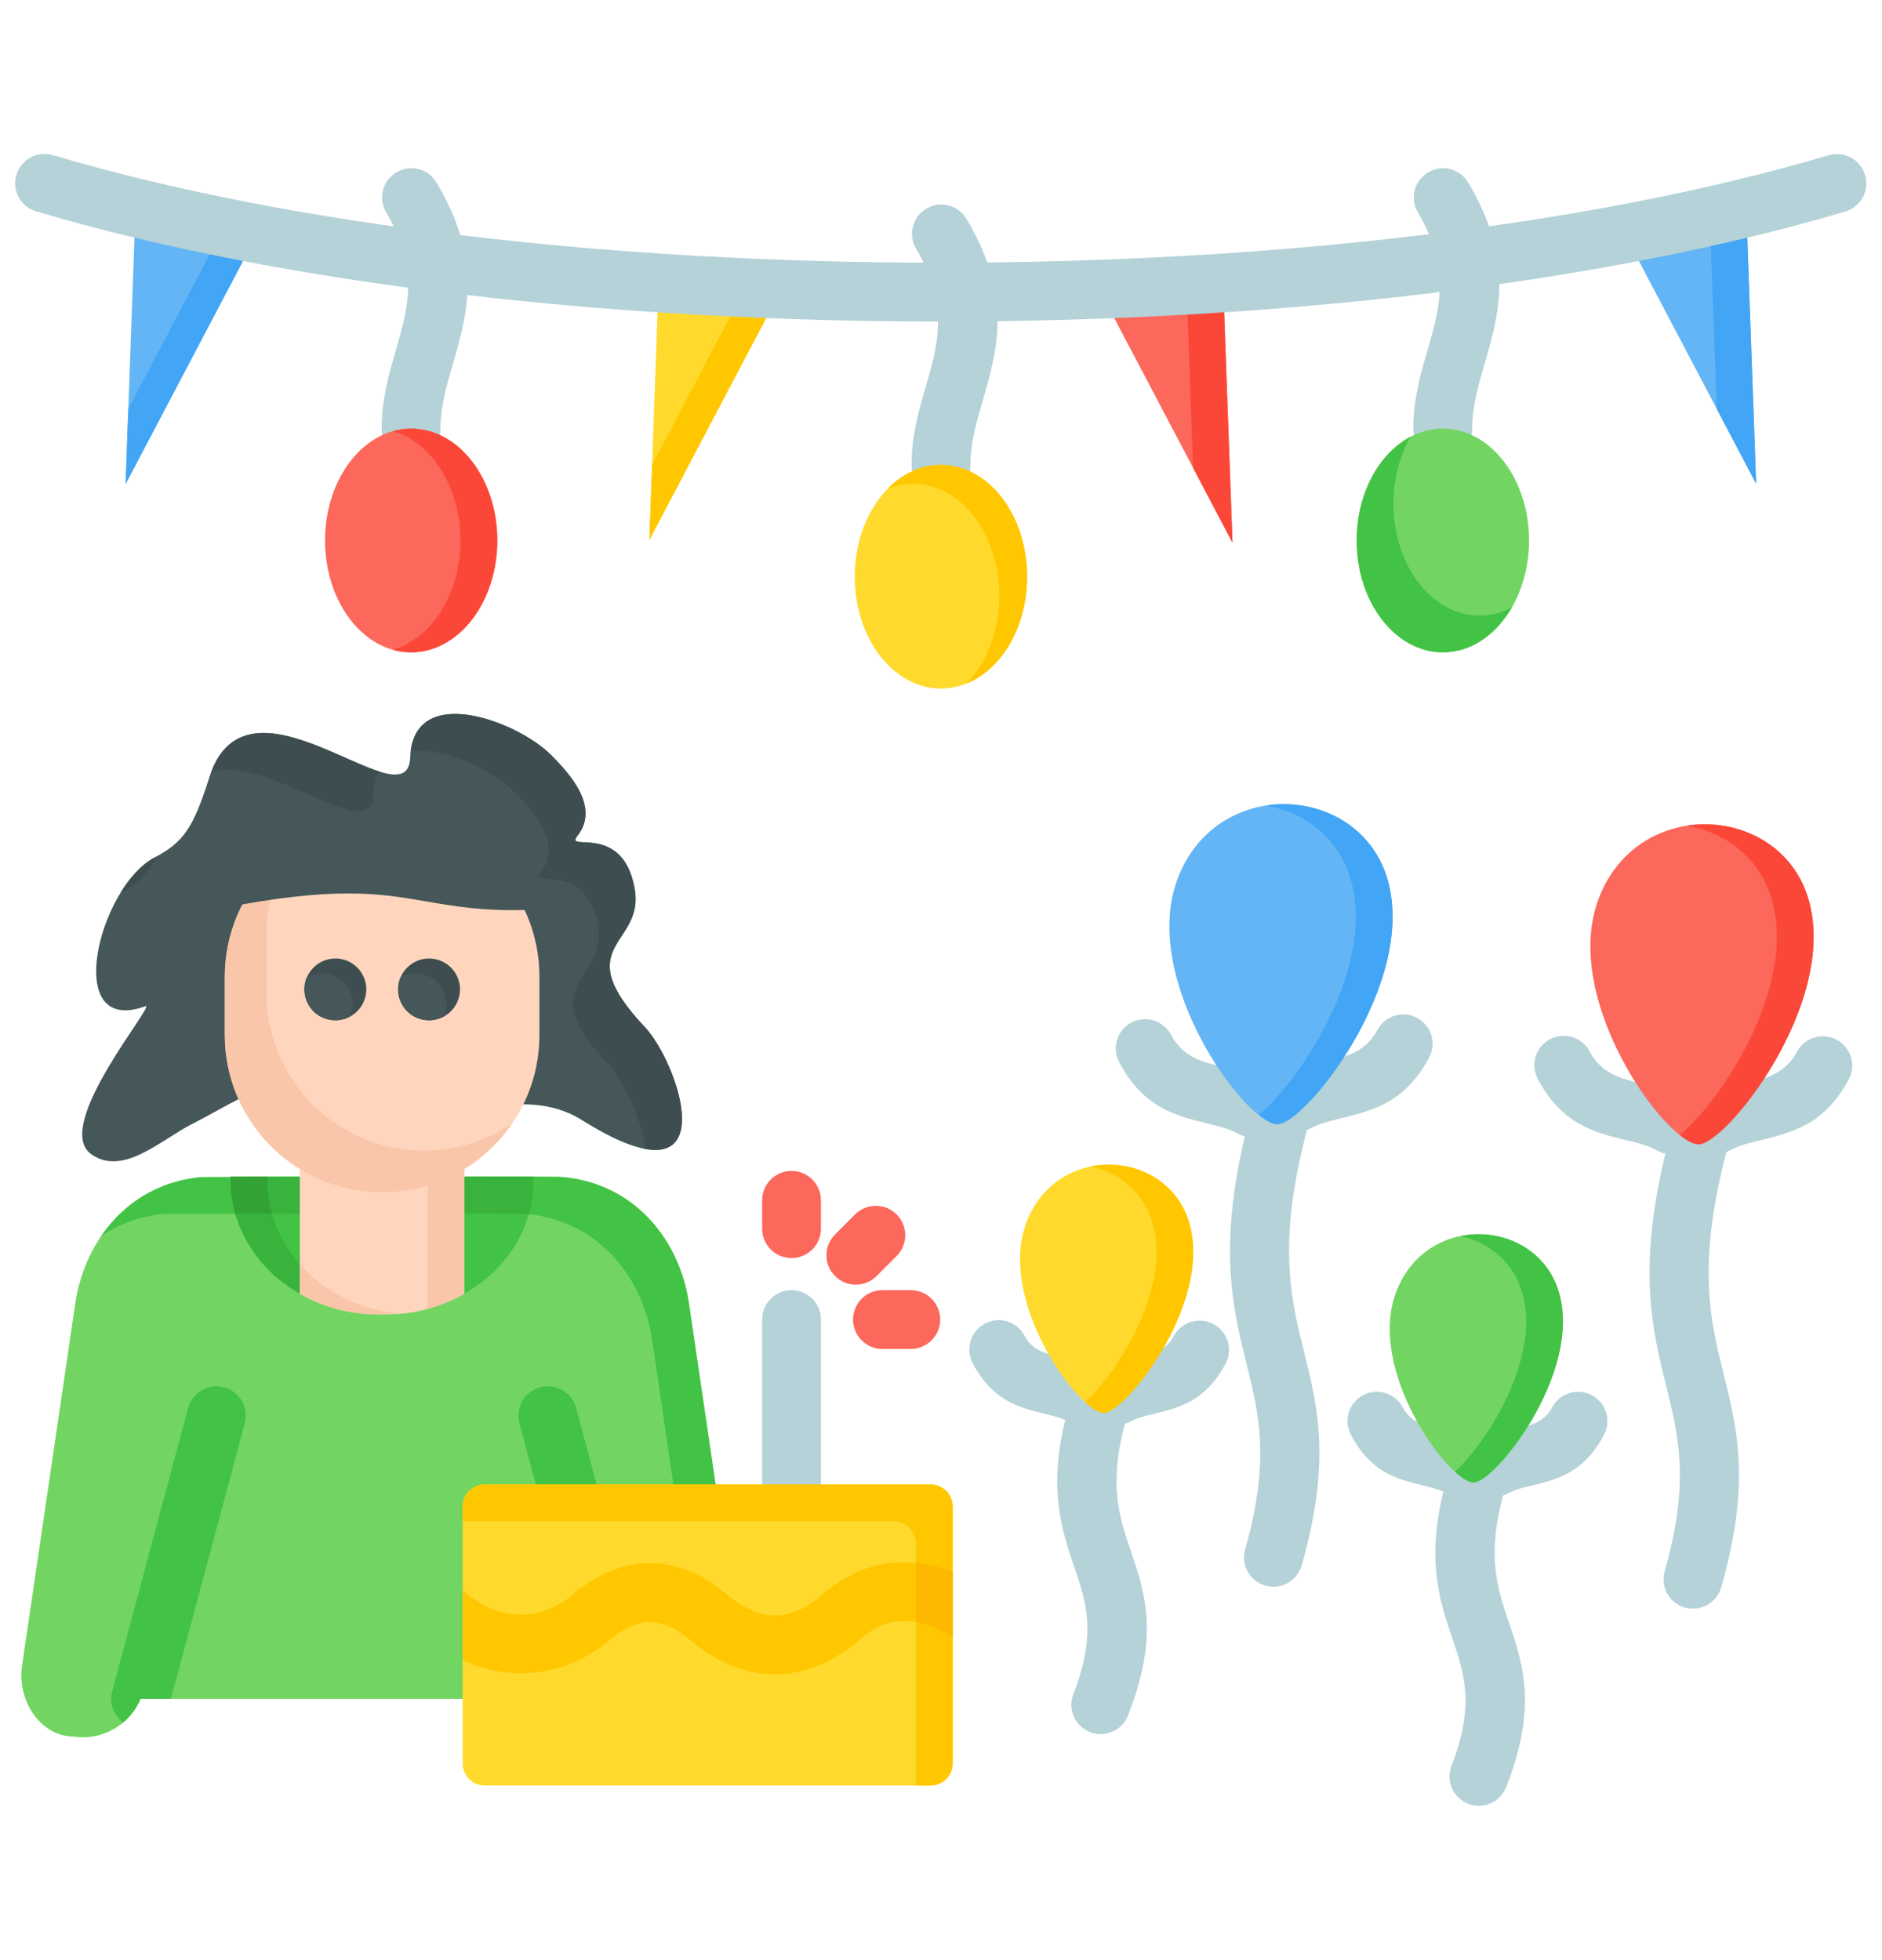 <svg xmlns="http://www.w3.org/2000/svg" width="24" height="25" viewBox="0 0 24 25" fill="none"><path fill-rule="evenodd" clip-rule="evenodd" d="M7.175 15.013C8.075 15.093 8.663 15.796 8.785 16.624L9.466 21.252C9.529 21.682 9.233 22.149 8.799 22.149C8.434 22.202 8.088 21.994 7.953 21.667H1.792C1.657 21.994 1.312 22.202 0.947 22.149C0.496 22.149 0.219 21.663 0.28 21.252L0.96 16.624C1.082 15.796 1.67 15.093 2.57 15.013C2.962 15.013 7.175 14.999 7.175 15.013Z" fill="#72D561"></path><path fill-rule="evenodd" clip-rule="evenodd" d="M7.175 15.013C8.076 15.093 8.664 15.796 8.786 16.624L9.466 21.252C9.522 21.628 9.302 22.033 8.955 22.128C9.001 22 9.018 21.858 8.997 21.721L8.317 17.093C8.195 16.265 7.607 15.562 6.707 15.482C6.707 15.468 2.493 15.482 2.102 15.482C1.793 15.509 1.52 15.61 1.291 15.765C1.572 15.353 2.011 15.063 2.571 15.013C2.962 15.013 7.175 14.999 7.175 15.013V15.013Z" fill="#42C345"></path><path fill-rule="evenodd" clip-rule="evenodd" d="M8.315 21.57C8.339 21.666 8.325 21.767 8.275 21.852C8.225 21.937 8.144 21.999 8.049 22.024C7.954 22.05 7.852 22.037 7.767 21.988C7.681 21.939 7.618 21.859 7.591 21.764L6.623 18.148C6.598 18.052 6.613 17.951 6.663 17.866C6.712 17.781 6.794 17.719 6.889 17.694C6.984 17.669 7.085 17.682 7.171 17.73C7.257 17.779 7.319 17.86 7.346 17.954L8.315 21.57ZM2.18 21.667H1.792C1.744 21.784 1.668 21.888 1.571 21.97C1.51 21.925 1.464 21.863 1.439 21.792C1.414 21.721 1.411 21.643 1.431 21.57L2.4 17.954C2.426 17.86 2.489 17.779 2.575 17.73C2.66 17.681 2.762 17.668 2.857 17.694C2.952 17.719 3.033 17.781 3.083 17.866C3.133 17.951 3.147 18.052 3.123 18.148L2.18 21.667ZM6.805 15.007H2.941V15.056C2.941 15.996 3.789 16.766 4.825 16.766H4.921C5.957 16.766 6.805 15.997 6.805 15.056V15.007H6.805Z" fill="#42C345"></path><path fill-rule="evenodd" clip-rule="evenodd" d="M6.744 15.486C6.732 15.484 6.719 15.483 6.707 15.482C6.707 15.471 4.353 15.477 3 15.48C2.961 15.342 2.941 15.2 2.941 15.056V15.012C3.828 15.01 5.947 15.004 6.805 15.008V15.056C6.805 15.205 6.784 15.348 6.744 15.486V15.486Z" fill="#39B33B"></path><path fill-rule="evenodd" clip-rule="evenodd" d="M3.41 15.007H2.941V15.056C2.941 15.996 3.789 16.766 4.825 16.766H4.921C4.984 16.766 5.046 16.763 5.108 16.757C4.158 16.672 3.41 15.94 3.41 15.056V15.007Z" fill="#39B33B"></path><path fill-rule="evenodd" clip-rule="evenodd" d="M2.941 15.012V15.056C2.941 15.085 2.942 15.114 2.944 15.143V15.144L2.944 15.145C2.945 15.159 2.946 15.172 2.947 15.186L2.947 15.189C2.948 15.203 2.95 15.216 2.951 15.23V15.231C2.953 15.244 2.955 15.258 2.957 15.272L2.957 15.273L2.957 15.274C2.959 15.287 2.961 15.301 2.963 15.314L2.964 15.317C2.966 15.33 2.968 15.343 2.971 15.356L2.971 15.36C2.974 15.372 2.977 15.385 2.98 15.398L2.981 15.402C2.983 15.414 2.986 15.426 2.989 15.438L2.991 15.444C2.994 15.456 2.997 15.468 3 15.479L3 15.48L3.469 15.479C3.43 15.341 3.41 15.199 3.41 15.056V15.011L2.942 15.012L2.941 15.012Z" fill="#33A235"></path><path fill-rule="evenodd" clip-rule="evenodd" d="M3.824 13.78H5.922V16.654C5.922 17.231 5.45 17.703 4.873 17.703C4.296 17.703 3.824 17.231 3.824 16.654L3.824 13.78Z" fill="#FFD6BD"></path><path fill-rule="evenodd" clip-rule="evenodd" d="M3.824 16.502C4.115 16.669 4.458 16.765 4.825 16.765H4.921C4.984 16.765 5.046 16.763 5.108 16.757C4.591 16.71 4.133 16.472 3.824 16.122V16.502V16.502Z" fill="#F9C6AA"></path><path fill-rule="evenodd" clip-rule="evenodd" d="M5.453 13.78H5.922V16.654C5.922 17.231 5.45 17.703 4.873 17.703C4.794 17.703 4.716 17.694 4.639 17.676C5.104 17.569 5.453 17.15 5.453 16.654L5.453 13.78Z" fill="#F9C6AA"></path><path fill-rule="evenodd" clip-rule="evenodd" d="M3.318 16.362H3.613C3.941 16.614 4.364 16.766 4.824 16.766H4.92C5.381 16.766 5.804 16.614 6.132 16.362H6.295V17.954H3.318V16.362Z" fill="#72D561"></path><path fill-rule="evenodd" clip-rule="evenodd" d="M5.231 9.661C5.265 8.694 6.595 9.196 7.025 9.628C7.249 9.852 7.659 10.288 7.363 10.66C7.187 10.882 7.944 10.473 8.094 11.342C8.218 12.063 7.23 12.047 8.221 13.098C8.668 13.571 9.309 15.473 7.411 14.28C7.043 14.048 6.598 14.073 6.444 14.108C5.807 14.253 5.166 14.405 4.812 14.67C4.812 14.67 4.148 14.232 3.4 13.909C3.276 13.855 2.895 14.108 2.449 14.336C2.054 14.537 1.566 15.011 1.161 14.719C0.659 14.358 2.009 12.777 1.853 12.834C0.785 13.222 1.257 11.315 1.971 10.937C2.338 10.743 2.463 10.565 2.668 9.919C3.153 8.382 5.201 10.537 5.231 9.661Z" fill="#465759"></path><path d="M6.879 12.457C6.879 11.349 5.981 10.451 4.873 10.451C3.765 10.451 2.867 11.349 2.867 12.457V13.201C2.867 14.309 3.765 15.207 4.873 15.207C5.981 15.207 6.879 14.309 6.879 13.201V12.457Z" fill="#FFD6BD"></path><path fill-rule="evenodd" clip-rule="evenodd" d="M4.277 12.225C4.495 12.225 4.671 12.401 4.671 12.619C4.671 12.836 4.495 13.013 4.277 13.013C4.059 13.013 3.883 12.836 3.883 12.619C3.883 12.401 4.059 12.225 4.277 12.225ZM5.472 12.225C5.689 12.225 5.866 12.401 5.866 12.619C5.866 12.836 5.689 13.013 5.472 13.013C5.254 13.013 5.078 12.836 5.078 12.619C5.078 12.401 5.254 12.225 5.472 12.225Z" fill="#3E4D4F"></path><path fill-rule="evenodd" clip-rule="evenodd" d="M4.465 12.964C4.393 13.004 4.311 13.02 4.229 13.01C4.147 13.001 4.071 12.966 4.01 12.911C3.949 12.855 3.907 12.782 3.89 12.702C3.872 12.622 3.881 12.538 3.913 12.463C3.985 12.423 4.068 12.407 4.15 12.416C4.231 12.426 4.308 12.461 4.369 12.516C4.429 12.571 4.471 12.644 4.489 12.725C4.506 12.805 4.498 12.889 4.465 12.964ZM5.298 12.414C5.363 12.414 5.428 12.43 5.485 12.461C5.543 12.492 5.591 12.537 5.627 12.591C5.663 12.646 5.685 12.709 5.691 12.774C5.696 12.839 5.686 12.904 5.66 12.964C5.588 13.004 5.505 13.02 5.424 13.01C5.342 13.001 5.265 12.966 5.205 12.911C5.144 12.855 5.102 12.782 5.084 12.702C5.067 12.622 5.075 12.538 5.108 12.462C5.166 12.43 5.231 12.414 5.298 12.414Z" fill="#465759"></path><path fill-rule="evenodd" clip-rule="evenodd" d="M6.531 14.327C6.169 14.857 5.56 15.207 4.873 15.207C3.77 15.207 2.867 14.304 2.867 13.201V12.457C2.867 11.771 3.217 11.162 3.747 10.8C3.527 11.121 3.398 11.51 3.398 11.926V12.67C3.398 13.773 4.301 14.676 5.404 14.676C5.821 14.676 6.209 14.547 6.531 14.327L6.531 14.327Z" fill="#F9C6AA"></path><path fill-rule="evenodd" clip-rule="evenodd" d="M2.535 10.87C4.252 10.526 4.995 10.271 5.677 10.388C5.994 10.443 6.261 10.873 6.704 10.858L6.746 11.605C6.173 11.625 5.796 11.559 5.415 11.494C4.848 11.396 4.269 11.296 2.781 11.593L2.535 10.87H2.535Z" fill="#465759"></path><path fill-rule="evenodd" clip-rule="evenodd" d="M5.238 9.58C5.343 8.724 6.608 9.208 7.026 9.628C7.249 9.852 7.659 10.287 7.364 10.66C7.187 10.882 7.945 10.473 8.095 11.342C8.219 12.063 7.231 12.047 8.222 13.098C8.586 13.483 9.078 14.815 8.224 14.653C8.191 14.275 7.953 13.778 7.753 13.566C6.762 12.515 7.75 12.531 7.626 11.811C7.476 10.941 6.719 11.351 6.895 11.129C7.19 10.756 6.781 10.321 6.557 10.097C6.289 9.828 5.673 9.532 5.238 9.58ZM1.537 11.388C1.659 11.188 1.809 11.023 1.972 10.937C1.98 10.933 1.988 10.929 1.996 10.924C1.88 11.152 1.752 11.27 1.537 11.388ZM2.695 9.841C3.078 8.841 4.216 9.641 4.83 9.838C4.791 9.915 4.767 10.011 4.763 10.13C4.739 10.817 3.474 9.639 2.695 9.841L2.695 9.841Z" fill="#3E4D4F"></path><path fill-rule="evenodd" clip-rule="evenodd" d="M10.469 19.14C10.469 19.24 10.429 19.335 10.359 19.405C10.289 19.476 10.193 19.515 10.094 19.515C9.994 19.515 9.899 19.476 9.829 19.405C9.758 19.335 9.719 19.24 9.719 19.14V16.83C9.719 16.731 9.758 16.635 9.829 16.565C9.899 16.495 9.994 16.455 10.094 16.455C10.193 16.455 10.289 16.495 10.359 16.565C10.429 16.635 10.469 16.731 10.469 16.83V19.14Z" fill="#B4D2D7"></path><path fill-rule="evenodd" clip-rule="evenodd" d="M11.615 16.455C11.714 16.455 11.809 16.494 11.88 16.565C11.95 16.635 11.99 16.731 11.99 16.83C11.99 16.93 11.95 17.025 11.88 17.095C11.809 17.166 11.714 17.205 11.615 17.205H11.253C11.154 17.205 11.058 17.166 10.988 17.095C10.918 17.025 10.878 16.93 10.878 16.83C10.878 16.731 10.918 16.635 10.988 16.565C11.058 16.494 11.154 16.455 11.253 16.455H11.615ZM9.719 15.309C9.719 15.21 9.758 15.114 9.829 15.044C9.899 14.974 9.994 14.934 10.094 14.934C10.193 14.934 10.289 14.974 10.359 15.044C10.429 15.114 10.469 15.21 10.469 15.309V15.671C10.469 15.77 10.429 15.865 10.359 15.936C10.289 16.006 10.193 16.046 10.094 16.046C9.994 16.046 9.899 16.006 9.829 15.936C9.758 15.865 9.719 15.77 9.719 15.671V15.309ZM10.904 15.489C10.939 15.455 10.98 15.427 11.026 15.408C11.071 15.389 11.12 15.38 11.169 15.38C11.218 15.38 11.267 15.389 11.313 15.408C11.358 15.427 11.399 15.455 11.434 15.489C11.469 15.524 11.497 15.566 11.516 15.611C11.534 15.656 11.544 15.705 11.544 15.755C11.544 15.804 11.534 15.852 11.516 15.898C11.497 15.944 11.469 15.985 11.434 16.02L11.179 16.275C11.144 16.31 11.103 16.338 11.057 16.357C11.012 16.375 10.963 16.385 10.914 16.385C10.864 16.385 10.816 16.375 10.77 16.357C10.725 16.338 10.683 16.31 10.649 16.275C10.614 16.24 10.586 16.199 10.567 16.154C10.548 16.108 10.539 16.059 10.539 16.01C10.539 15.961 10.548 15.912 10.567 15.867C10.586 15.821 10.614 15.78 10.649 15.745L10.904 15.489Z" fill="#FC685B"></path><path d="M11.867 18.933H6.182C6.026 18.933 5.9 19.059 5.9 19.214V22.492C5.9 22.647 6.026 22.773 6.182 22.773H11.867C12.023 22.773 12.149 22.647 12.149 22.492V19.214C12.149 19.059 12.023 18.933 11.867 18.933Z" fill="#FFDA2D"></path><path fill-rule="evenodd" clip-rule="evenodd" d="M6.182 18.933H11.867C12.022 18.933 12.149 19.06 12.149 19.214V22.492C12.149 22.647 12.022 22.773 11.867 22.773H11.68V19.683C11.68 19.528 11.553 19.402 11.399 19.402H5.9V19.214C5.9 19.06 6.027 18.933 6.182 18.933Z" fill="#FFC700"></path><path fill-rule="evenodd" clip-rule="evenodd" d="M12.149 20.049V20.886C11.965 20.769 11.798 20.705 11.647 20.683C11.382 20.645 11.154 20.744 10.971 20.907C10.961 20.918 10.951 20.927 10.94 20.936C10.596 21.216 10.243 21.355 9.881 21.355C9.522 21.355 9.171 21.217 8.829 20.941C8.824 20.937 8.819 20.933 8.814 20.929C8.628 20.768 8.452 20.687 8.287 20.687C8.126 20.687 7.956 20.763 7.776 20.916C7.769 20.922 7.762 20.929 7.754 20.935C7.39 21.236 6.916 21.393 6.42 21.327C6.247 21.304 6.072 21.254 5.9 21.173V20.282C6.104 20.463 6.315 20.559 6.517 20.586C6.796 20.623 7.066 20.532 7.277 20.358L7.289 20.348C7.612 20.074 7.944 19.937 8.287 19.937C8.635 19.937 8.972 20.078 9.299 20.36C9.502 20.523 9.696 20.605 9.881 20.605C10.068 20.605 10.264 20.522 10.468 20.356L10.469 20.356C10.806 20.051 11.236 19.867 11.752 19.942C11.88 19.96 12.012 19.995 12.149 20.049L12.149 20.049Z" fill="#FFC700"></path><path fill-rule="evenodd" clip-rule="evenodd" d="M12.148 20.048V20.886C11.978 20.777 11.822 20.714 11.68 20.688V19.933C11.704 19.935 11.728 19.938 11.752 19.941C11.88 19.96 12.012 19.995 12.148 20.048V20.048Z" fill="#FDB800"></path><path fill-rule="evenodd" clip-rule="evenodd" d="M16.714 14.391C16.698 14.399 16.683 14.407 16.666 14.413C16.286 15.858 16.461 16.563 16.627 17.232C16.807 17.956 16.977 18.645 16.597 19.972C16.569 20.066 16.504 20.145 16.418 20.192C16.332 20.239 16.231 20.25 16.136 20.223C16.042 20.197 15.961 20.134 15.913 20.048C15.864 19.963 15.851 19.862 15.877 19.767C16.203 18.629 16.055 18.035 15.9 17.411C15.722 16.693 15.536 15.94 15.874 14.493C15.843 14.485 15.814 14.473 15.787 14.458C15.68 14.399 15.54 14.364 15.399 14.33L15.384 14.326C14.978 14.226 14.574 14.12 14.272 13.547C14.175 13.364 14.246 13.138 14.428 13.042C14.611 12.946 14.838 13.016 14.934 13.199C15.08 13.477 15.32 13.54 15.562 13.6L15.577 13.603C15.765 13.649 15.953 13.695 16.15 13.805C16.176 13.819 16.2 13.836 16.222 13.856C16.255 13.807 16.299 13.766 16.351 13.738C16.547 13.628 16.735 13.582 16.924 13.536L16.939 13.533C17.181 13.473 17.421 13.41 17.567 13.132C17.614 13.046 17.694 12.982 17.787 12.954C17.881 12.926 17.983 12.935 18.069 12.981C18.156 13.027 18.221 13.105 18.251 13.198C18.281 13.291 18.273 13.393 18.229 13.48C17.927 14.053 17.523 14.159 17.117 14.259L17.102 14.263C16.961 14.297 16.82 14.332 16.714 14.391L16.714 14.391Z" fill="#B4D2D7"></path><path fill-rule="evenodd" clip-rule="evenodd" d="M17.697 11.225C18.073 12.548 16.632 14.353 16.287 14.338C15.87 14.321 14.533 12.495 15.016 11.21C15.514 9.885 17.345 9.99 17.697 11.225Z" fill="#64B5F6"></path><path fill-rule="evenodd" clip-rule="evenodd" d="M17.697 11.225C18.073 12.547 16.633 14.352 16.287 14.338C16.226 14.336 16.144 14.293 16.051 14.219C16.571 13.797 17.545 12.34 17.228 11.225C17.073 10.679 16.628 10.354 16.137 10.275C16.789 10.171 17.493 10.507 17.697 11.225V11.225Z" fill="#42A5F5"></path><path fill-rule="evenodd" clip-rule="evenodd" d="M13.829 17.403C13.86 17.363 13.899 17.33 13.944 17.306C13.988 17.281 14.037 17.266 14.087 17.261C14.137 17.256 14.188 17.261 14.237 17.277C14.285 17.292 14.33 17.317 14.368 17.35C14.42 17.335 14.473 17.322 14.526 17.309L14.525 17.309C14.699 17.266 14.872 17.224 14.971 17.037C15.018 16.951 15.097 16.887 15.191 16.859C15.285 16.831 15.386 16.841 15.473 16.887C15.559 16.932 15.625 17.01 15.655 17.104C15.685 17.197 15.677 17.298 15.633 17.386C15.377 17.87 15.041 17.953 14.704 18.035L14.704 18.035L14.703 18.035C14.6 18.06 14.498 18.085 14.424 18.127C14.399 18.14 14.372 18.151 14.346 18.159C14.133 18.936 14.278 19.361 14.416 19.768C14.606 20.327 14.786 20.858 14.383 21.884C14.346 21.976 14.275 22.049 14.184 22.087C14.094 22.126 13.992 22.128 13.9 22.092C13.809 22.056 13.735 21.986 13.695 21.896C13.655 21.806 13.651 21.704 13.686 21.612C13.989 20.839 13.852 20.434 13.707 20.008C13.54 19.518 13.366 19.005 13.584 18.112C13.514 18.079 13.424 18.057 13.334 18.035L13.333 18.035L13.333 18.035C12.996 17.953 12.66 17.87 12.404 17.386C12.382 17.342 12.367 17.295 12.363 17.246C12.358 17.197 12.364 17.148 12.378 17.101C12.393 17.054 12.416 17.01 12.448 16.972C12.479 16.935 12.518 16.903 12.561 16.881C12.605 16.858 12.652 16.843 12.701 16.839C12.75 16.834 12.799 16.84 12.846 16.854C12.893 16.869 12.937 16.892 12.975 16.924C13.012 16.955 13.044 16.994 13.066 17.037C13.165 17.224 13.338 17.266 13.512 17.309L13.511 17.309C13.616 17.335 13.721 17.36 13.829 17.403Z" fill="#B4D2D7"></path><path fill-rule="evenodd" clip-rule="evenodd" d="M15.168 15.605C15.46 16.631 14.342 18.032 14.074 18.02C13.751 18.007 12.713 16.591 13.088 15.594C13.475 14.566 14.895 14.647 15.168 15.605Z" fill="#FFDA2D"></path><path fill-rule="evenodd" clip-rule="evenodd" d="M15.168 15.605C15.46 16.631 14.342 18.032 14.074 18.02C14.015 18.018 13.932 17.968 13.838 17.883C14.251 17.507 14.935 16.434 14.699 15.605C14.584 15.201 14.265 14.954 13.906 14.879C14.425 14.771 15.004 15.029 15.168 15.605Z" fill="#FFC700"></path><path fill-rule="evenodd" clip-rule="evenodd" d="M22.016 14.693C21.637 16.138 21.811 16.842 21.977 17.511C22.157 18.235 22.328 18.924 21.948 20.251C21.919 20.345 21.855 20.424 21.768 20.471C21.682 20.518 21.581 20.529 21.487 20.503C21.392 20.476 21.312 20.413 21.263 20.328C21.215 20.242 21.202 20.141 21.227 20.046C21.553 18.908 21.406 18.314 21.251 17.69C21.07 16.962 20.881 16.198 21.238 14.711C21.199 14.704 21.16 14.69 21.125 14.67C21.017 14.61 20.878 14.576 20.738 14.542L20.737 14.541L20.737 14.542C20.326 14.441 19.916 14.34 19.61 13.759C19.587 13.716 19.573 13.668 19.568 13.619C19.564 13.57 19.569 13.521 19.583 13.474C19.598 13.427 19.621 13.384 19.653 13.346C19.684 13.308 19.723 13.277 19.766 13.254C19.81 13.231 19.857 13.217 19.906 13.213C19.955 13.208 20.005 13.213 20.051 13.228C20.098 13.242 20.142 13.266 20.18 13.297C20.218 13.329 20.249 13.367 20.272 13.411C20.421 13.694 20.668 13.755 20.915 13.815L20.915 13.816C21.104 13.862 21.293 13.908 21.488 14.017C21.529 14.039 21.565 14.069 21.595 14.105C21.624 14.069 21.66 14.039 21.701 14.017C21.896 13.908 22.085 13.862 22.274 13.816L22.274 13.815C22.521 13.755 22.768 13.694 22.918 13.411C22.965 13.325 23.044 13.261 23.138 13.233C23.232 13.205 23.333 13.214 23.42 13.26C23.506 13.306 23.572 13.384 23.602 13.477C23.632 13.57 23.624 13.672 23.58 13.759C23.273 14.34 22.863 14.441 22.453 14.542L22.452 14.541L22.451 14.542C22.312 14.576 22.172 14.61 22.064 14.67C22.049 14.679 22.033 14.686 22.016 14.693L22.016 14.693Z" fill="#B4D2D7"></path><path fill-rule="evenodd" clip-rule="evenodd" d="M23.066 11.481C23.442 12.804 22.001 14.609 21.656 14.595C21.239 14.577 19.902 12.752 20.385 11.466C20.883 10.142 22.714 10.246 23.066 11.481Z" fill="#FC685B"></path><path fill-rule="evenodd" clip-rule="evenodd" d="M23.066 11.481C23.442 12.804 22.002 14.609 21.656 14.595C21.595 14.592 21.513 14.55 21.42 14.476C21.941 14.054 22.915 12.596 22.597 11.481C22.442 10.935 21.997 10.61 21.507 10.532C22.158 10.428 22.862 10.763 23.066 11.481H23.066Z" fill="#FB4737"></path><path fill-rule="evenodd" clip-rule="evenodd" d="M18.651 18.317C18.683 18.277 18.721 18.244 18.766 18.219C18.81 18.195 18.859 18.18 18.909 18.175C18.96 18.17 19.011 18.175 19.059 18.19C19.107 18.205 19.152 18.23 19.19 18.263C19.242 18.249 19.295 18.235 19.348 18.223L19.348 18.222C19.521 18.18 19.695 18.137 19.793 17.951C19.816 17.907 19.847 17.869 19.885 17.837C19.922 17.806 19.966 17.782 20.013 17.768C20.06 17.753 20.109 17.748 20.158 17.753C20.207 17.757 20.255 17.771 20.298 17.794C20.342 17.817 20.38 17.848 20.412 17.886C20.443 17.924 20.467 17.967 20.481 18.014C20.496 18.061 20.501 18.11 20.496 18.16C20.492 18.208 20.478 18.256 20.455 18.299C20.2 18.784 19.863 18.866 19.526 18.949L19.526 18.948L19.525 18.949C19.422 18.974 19.32 18.999 19.246 19.04C19.221 19.054 19.195 19.065 19.168 19.073C18.956 19.85 19.1 20.275 19.238 20.682C19.428 21.24 19.608 21.771 19.205 22.798C19.168 22.889 19.097 22.962 19.006 23.001C18.916 23.04 18.814 23.041 18.722 23.006C18.631 22.97 18.557 22.899 18.517 22.81C18.477 22.72 18.474 22.618 18.508 22.526C18.811 21.753 18.674 21.348 18.529 20.922C18.362 20.431 18.188 19.919 18.406 19.025C18.336 18.993 18.246 18.971 18.157 18.949L18.155 18.948L18.155 18.949C17.819 18.866 17.482 18.784 17.227 18.299C17.204 18.256 17.19 18.208 17.185 18.16C17.181 18.111 17.186 18.061 17.2 18.014C17.215 17.967 17.239 17.924 17.27 17.886C17.301 17.848 17.34 17.817 17.384 17.794C17.427 17.771 17.474 17.757 17.523 17.753C17.572 17.748 17.622 17.753 17.669 17.768C17.715 17.782 17.759 17.806 17.797 17.837C17.835 17.869 17.866 17.907 17.889 17.951C17.987 18.137 18.16 18.18 18.334 18.222L18.334 18.223C18.439 18.248 18.544 18.274 18.651 18.317L18.651 18.317Z" fill="#B4D2D7"></path><path fill-rule="evenodd" clip-rule="evenodd" d="M19.883 16.493C20.174 17.519 19.057 18.919 18.789 18.908C18.466 18.894 17.428 17.478 17.803 16.481C18.189 15.453 19.61 15.534 19.883 16.493Z" fill="#72D561"></path><path fill-rule="evenodd" clip-rule="evenodd" d="M19.883 16.492C20.174 17.519 19.057 18.919 18.789 18.907C18.73 18.905 18.647 18.855 18.553 18.77C18.966 18.394 19.65 17.321 19.414 16.492C19.299 16.089 18.98 15.841 18.621 15.766C19.14 15.658 19.719 15.917 19.883 16.492V16.492Z" fill="#42C345"></path><path fill-rule="evenodd" clip-rule="evenodd" d="M1.602 6.172L2.431 4.597L3.26 3.022L2.495 2.819L1.73 2.615L1.666 4.394L1.602 6.172ZM22.395 6.169L21.566 4.594L20.737 3.019L21.502 2.816L22.267 2.612L22.331 4.391L22.395 6.169Z" fill="#64B5F6"></path><path fill-rule="evenodd" clip-rule="evenodd" d="M1.602 6.173L2.431 4.597L3.26 3.022L2.495 2.819L1.73 2.615L1.725 2.739L2.026 2.819L2.791 3.022L1.962 4.597L1.636 5.217L1.602 6.173ZM22.395 6.17L21.892 5.214L21.863 4.391L21.803 2.735L22.267 2.612L22.331 4.391L22.395 6.17Z" fill="#42A5F5"></path><path fill-rule="evenodd" clip-rule="evenodd" d="M8.281 6.886L9.11 5.311L9.94 3.736L9.174 3.532L8.409 3.329L8.345 5.107L8.281 6.886Z" fill="#FFDA2D"></path><path fill-rule="evenodd" clip-rule="evenodd" d="M8.281 6.886L9.11 5.311L9.94 3.736L9.174 3.532L8.409 3.329L8.405 3.452L8.706 3.532L9.471 3.736L8.642 5.311L8.316 5.93L8.281 6.886Z" fill="#FFC700"></path><path fill-rule="evenodd" clip-rule="evenodd" d="M15.717 6.921L14.888 5.346L14.059 3.771L14.824 3.567L15.589 3.364L15.653 5.143L15.717 6.921Z" fill="#FC685B"></path><path fill-rule="evenodd" clip-rule="evenodd" d="M15.717 6.921L15.214 5.966L15.185 5.143L15.125 3.487L15.589 3.364L15.653 5.143L15.717 6.921Z" fill="#FB4737"></path><path fill-rule="evenodd" clip-rule="evenodd" d="M0.465 2.697C0.417 2.684 0.373 2.661 0.334 2.63C0.296 2.599 0.264 2.561 0.24 2.518C0.216 2.475 0.201 2.427 0.196 2.378C0.19 2.329 0.195 2.279 0.209 2.232C0.222 2.185 0.246 2.14 0.277 2.102C0.308 2.064 0.346 2.032 0.389 2.008C0.433 1.985 0.481 1.97 0.53 1.965C0.579 1.96 0.628 1.965 0.676 1.979C3.755 2.894 7.874 3.351 11.999 3.351C16.124 3.351 20.243 2.894 23.323 1.979C23.418 1.952 23.52 1.964 23.606 2.011C23.692 2.059 23.757 2.139 23.784 2.234C23.812 2.328 23.802 2.43 23.755 2.517C23.708 2.604 23.628 2.669 23.534 2.697C20.382 3.633 16.187 4.101 11.999 4.101C7.811 4.101 3.616 3.633 0.465 2.697Z" fill="#B4D2D7"></path><path fill-rule="evenodd" clip-rule="evenodd" d="M12.375 5.929C12.375 6.029 12.335 6.124 12.265 6.195C12.195 6.265 12.1 6.304 12 6.304C11.9 6.304 11.805 6.265 11.735 6.195C11.665 6.124 11.625 6.029 11.625 5.929C11.625 5.553 11.719 5.231 11.812 4.909C11.96 4.398 12.109 3.887 11.679 3.166C11.631 3.081 11.618 2.98 11.643 2.886C11.668 2.791 11.729 2.711 11.813 2.661C11.897 2.611 11.998 2.596 12.092 2.619C12.187 2.642 12.269 2.702 12.321 2.785C12.916 3.785 12.723 4.451 12.53 5.117C12.452 5.383 12.375 5.65 12.375 5.929Z" fill="#B4D2D7"></path><path d="M11.999 8.782C12.606 8.782 13.098 8.144 13.098 7.356C13.098 6.568 12.606 5.929 11.999 5.929C11.392 5.929 10.9 6.568 10.9 7.356C10.9 8.144 11.392 8.782 11.999 8.782Z" fill="#FFDA2D"></path><path fill-rule="evenodd" clip-rule="evenodd" d="M11.999 5.929C12.606 5.929 13.098 6.568 13.098 7.356C13.098 7.997 12.772 8.54 12.323 8.719C12.579 8.458 12.743 8.053 12.743 7.598C12.743 6.81 12.251 6.171 11.644 6.171C11.531 6.171 11.423 6.193 11.32 6.234C11.507 6.043 11.743 5.929 11.999 5.929Z" fill="#FFC700"></path><path fill-rule="evenodd" clip-rule="evenodd" d="M5.617 5.466C5.617 5.566 5.578 5.661 5.507 5.732C5.437 5.802 5.342 5.841 5.242 5.841C5.143 5.841 5.047 5.802 4.977 5.732C4.907 5.661 4.867 5.566 4.867 5.466C4.867 5.09 4.961 4.768 5.054 4.446C5.203 3.935 5.351 3.424 4.921 2.703C4.873 2.618 4.86 2.517 4.885 2.423C4.91 2.328 4.971 2.248 5.055 2.198C5.139 2.148 5.24 2.133 5.335 2.156C5.429 2.179 5.511 2.239 5.563 2.322C6.159 3.322 5.965 3.988 5.772 4.654C5.695 4.92 5.617 5.187 5.617 5.466Z" fill="#B4D2D7"></path><path d="M5.243 8.32C5.85 8.32 6.342 7.681 6.342 6.893C6.342 6.106 5.85 5.467 5.243 5.467C4.637 5.467 4.145 6.106 4.145 6.893C4.145 7.681 4.637 8.32 5.243 8.32Z" fill="#FC685B"></path><path fill-rule="evenodd" clip-rule="evenodd" d="M5.242 5.467C5.849 5.467 6.341 6.106 6.341 6.893C6.341 7.681 5.849 8.32 5.242 8.32C5.162 8.32 5.083 8.309 5.008 8.287C5.502 8.148 5.872 7.577 5.872 6.893C5.872 6.21 5.502 5.639 5.008 5.499C5.084 5.478 5.163 5.467 5.242 5.467Z" fill="#FB4737"></path><path fill-rule="evenodd" clip-rule="evenodd" d="M18.773 5.466C18.773 5.566 18.734 5.661 18.664 5.732C18.593 5.802 18.498 5.841 18.398 5.841C18.299 5.841 18.204 5.802 18.133 5.732C18.063 5.661 18.023 5.566 18.023 5.466C18.023 5.09 18.117 4.768 18.21 4.446C18.359 3.935 18.507 3.424 18.078 2.703C18.029 2.618 18.016 2.517 18.041 2.423C18.067 2.328 18.128 2.248 18.212 2.198C18.296 2.148 18.396 2.133 18.491 2.156C18.586 2.179 18.668 2.239 18.719 2.322C19.315 3.322 19.122 3.988 18.928 4.654C18.851 4.92 18.773 5.187 18.773 5.466H18.773Z" fill="#B4D2D7"></path><path d="M18.4 8.32C19.007 8.32 19.499 7.681 19.499 6.893C19.499 6.106 19.007 5.467 18.4 5.467C17.793 5.467 17.301 6.106 17.301 6.893C17.301 7.681 17.793 8.32 18.4 8.32Z" fill="#72D561"></path><path fill-rule="evenodd" clip-rule="evenodd" d="M19.28 7.748C19.079 8.095 18.76 8.32 18.4 8.32C17.793 8.32 17.301 7.681 17.301 6.894C17.301 6.294 17.585 5.782 17.988 5.57C17.851 5.808 17.77 6.104 17.77 6.425C17.77 7.213 18.262 7.851 18.868 7.851C19.014 7.851 19.153 7.815 19.28 7.748Z" fill="#42C345"></path></svg>